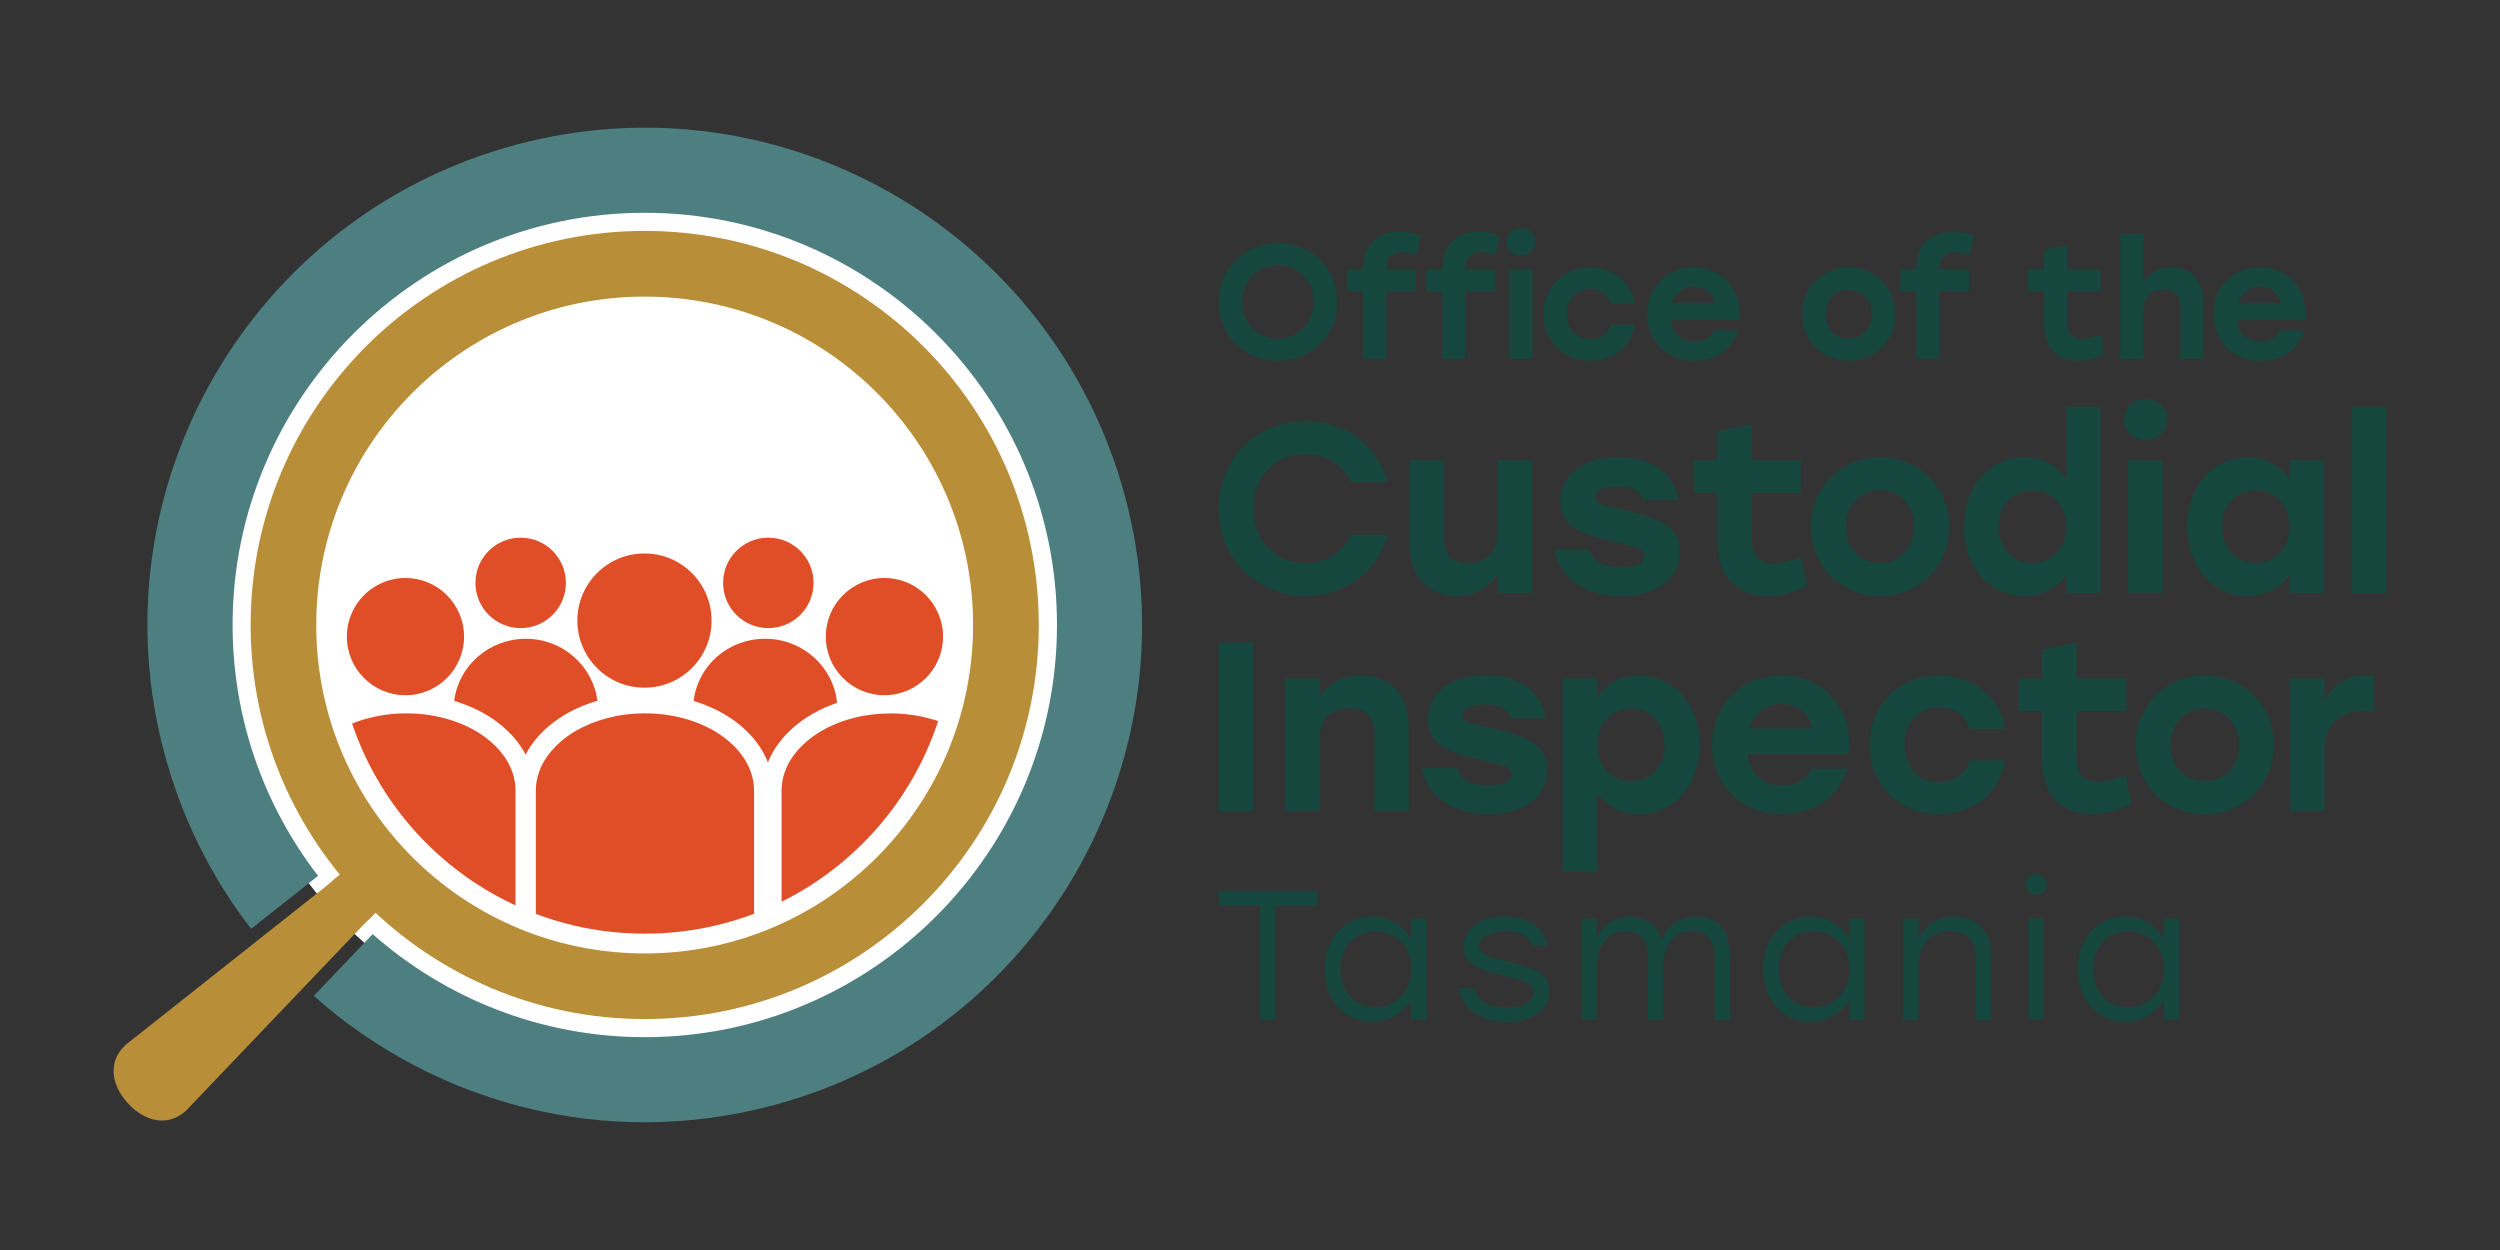 <?xml version="1.0" encoding="UTF-8"?><svg id="Layer_1" xmlns="http://www.w3.org/2000/svg" xmlns:xlink="http://www.w3.org/1999/xlink" viewBox="0 0 311.81 155.91"><rect x="0" y="0" width="311.81" height="155.91" fill="#333333" stroke="none"/><defs><style>.cls-1{fill:none;}.cls-2{clip-path:url(#clippath);}.cls-3{fill:#fff;}.cls-4{fill:#b88e38;}.cls-5{fill:#df4e26;}.cls-6{fill:#15473e;}.cls-7{fill:#4d7f81;}</style><clipPath id="clippath"><circle class="cls-1" cx="80.41" cy="77.95" r="38.5"/></clipPath></defs><circle class="cls-3" cx="80.41" cy="77.95" r="52.86"/><g class="cls-2"><path class="cls-1" d="m48.98,89.06c.11-.01.23-.02.34-.03-.11,0-.23.02-.34.03Z"/><path class="cls-1" d="m50.7,88.97s-.08,0-.12,0c.05,0,.11,0,.16,0-.01,0-.03,0-.04,0Z"/><path class="cls-1" d="m107.85,89.25c.12-.02.25-.04.37-.05-.12.02-.25.03-.37.05Z"/><path class="cls-1" d="m51.35,88.99c.15,0,.31,0,.46.01-.15,0-.31,0-.46-.01Z"/><path class="cls-1" d="m53.57,89.2c.13.02.26.03.38.06-.13-.02-.26-.04-.38-.06Z"/><rect class="cls-1" x="66.83" y="112.51" width="0" height="8.51"/><path class="cls-1" d="m52.44,89.06c.15.01.3.02.45.04-.15-.02-.3-.03-.45-.04Z"/><path class="cls-1" d="m42,91.2s.02-.02.04-.02c-.01,0-.02.02-.04.02Z"/><path class="cls-1" d="m40.75,92.05c.08-.06.17-.12.25-.19-.08.06-.17.12-.25.19Z"/><path class="cls-1" d="m43.17,90.59c.1-.05.2-.09.3-.13-.1.04-.2.09-.3.13Z"/><path class="cls-1" d="m47.51,89.25s.08-.02.11-.02c-.04,0-.08.02-.11.02Z"/><path class="cls-1" d="m44.61,90s.05-.02.07-.03c-.03,0-.05.02-.07.03Z"/><path class="cls-1" d="m45.95,89.59c.11-.03.22-.06.33-.08-.11.03-.22.05-.33.08Z"/><path class="cls-1" d="m108.92,89.1c.14-.02.29-.02.43-.04-.14.01-.29.02-.43.04Z"/><path class="cls-1" d="m114.18,89.22s.08.02.12.02c-.04,0-.08-.02-.12-.02Z"/><path class="cls-1" d="m112.47,89.03c.12,0,.23.02.35.03-.12-.01-.23-.02-.35-.03Z"/><path class="cls-1" d="m117.12,89.97s.05.02.08.03c-.03,0-.05-.02-.08-.03Z"/><path class="cls-1" d="m120.8,91.86c.08.06.17.12.25.19-.08-.06-.17-.12-.25-.19Z"/><path class="cls-1" d="m118.33,90.46c.1.04.2.09.3.13-.1-.05-.2-.09-.3-.13Z"/><path class="cls-1" d="m111.1,88.97s-.03,0-.04,0c.05,0,.11,0,.16,0-.04,0-.08,0-.12,0Z"/><path class="cls-1" d="m119.76,91.18s.02.01.03.02c-.01,0-.02-.01-.03-.02Z"/><path class="cls-1" d="m115.52,89.5c.11.03.22.05.33.08-.11-.03-.22-.06-.33-.08Z"/><path class="cls-1" d="m109.99,89.01c.15,0,.31,0,.46-.01-.15,0-.31,0-.46.01Z"/><path class="cls-5" d="m104.4,87.66c-.42-4.47-4.28-7.99-8.96-7.99s-8.41,3.4-8.93,7.76c4.47,1.34,7.89,4.14,9.27,7.66,1.31-3.28,4.42-5.99,8.62-7.43Z"/><path class="cls-5" d="m98.16,95.63c.22-.48.49-.94.81-1.38-.32.44-.59.9-.81,1.38Z"/><path class="cls-5" d="m101.41,91.85c-.98.71-1.8,1.52-2.44,2.4.63-.88,1.46-1.69,2.44-2.4Z"/><path class="cls-5" d="m67.9,94.87c-.69,1.16-1.07,2.43-1.07,3.76v11.7h0v-11.7c0-1.33.38-2.6,1.07-3.76Z"/><path class="cls-5" d="m62.83,94.25c-.63-.88-1.46-1.69-2.44-2.4.98.71,1.8,1.52,2.44,2.4Z"/><path class="cls-5" d="m74.51,87.4c-.55-4.35-4.34-7.73-8.93-7.73s-8.4,3.39-8.93,7.75c4.14,1.23,7.31,3.67,8.91,6.69,1.61-3.09,4.84-5.51,8.95-6.71Z"/><path class="cls-5" d="m69.94,92.49c.55-.48,1.17-.92,1.84-1.31-.67.39-1.29.83-1.84,1.31Z"/><path class="cls-5" d="m62.83,94.25c.32.44.59.9.81,1.38-.22-.48-.49-.94-.81-1.38Z"/><path class="cls-5" d="m121.05,92.05c-.08-.06-.17-.12-.25-.19-.32-.23-.66-.46-1.01-.66-.01,0-.02-.01-.03-.02-.36-.21-.74-.4-1.13-.59-.1-.05-.2-.09-.3-.13-.37-.17-.75-.32-1.14-.46-.03,0-.05-.02-.08-.03-.41-.14-.84-.27-1.27-.38-.11-.03-.22-.06-.33-.08-.4-.1-.81-.19-1.22-.26-.04,0-.08-.02-.12-.02-.45-.07-.9-.13-1.36-.17-.12-.01-.23-.02-.35-.03-.42-.03-.83-.05-1.25-.05-.05,0-.11,0-.16,0-.2,0-.4.01-.61.02-.15,0-.31,0-.46.01-.21.01-.43.03-.64.05-.14.01-.29.02-.43.04-.23.03-.46.06-.7.1-.12.02-.25.03-.37.05-.35.06-.71.13-1.06.22-2.08.49-3.91,1.32-5.38,2.38-.98.71-1.8,1.52-2.44,2.4-.32.44-.59.9-.81,1.38-.44.95-.67,1.96-.67,3v22.39h54.36l-29.87-28.2c-.29-.28-.61-.53-.93-.78Z"/><path class="cls-5" d="m64.3,98.63c0-1.04-.23-2.05-.67-3-.22-.48-.49-.94-.81-1.38-.63-.88-1.46-1.69-2.44-2.4-1.47-1.06-3.3-1.89-5.38-2.38-.35-.08-.7-.15-1.06-.22-.13-.02-.26-.04-.38-.06-.23-.03-.46-.07-.68-.1-.15-.02-.3-.03-.45-.04-.21-.02-.42-.04-.63-.05-.15,0-.31,0-.46-.01-.2,0-.41-.02-.61-.02-.05,0-.11,0-.16,0-.42,0-.84.02-1.26.05-.11,0-.23.02-.34.03-.46.04-.91.09-1.36.17-.04,0-.08.02-.11.02-.41.07-.82.16-1.23.26-.11.03-.22.05-.33.08-.43.11-.86.24-1.27.38-.03,0-.05.02-.07.03-.39.14-.77.29-1.14.46-.1.04-.2.09-.3.13-.39.18-.77.37-1.13.59-.01,0-.02.02-.04.02-.35.21-.68.43-1,.66-.08.06-.17.12-.25.19-.33.25-.64.5-.93.78l-29.87,28.2h54.36v-22.39Z"/><path class="cls-5" d="m94.05,98.63c0-5.33-6.09-9.66-13.61-9.66-3.29,0-6.3.83-8.66,2.21-.67.39-1.29.83-1.84,1.31-.83.72-1.52,1.52-2.04,2.38-.69,1.16-1.07,2.43-1.07,3.76v22.39h27.22v-22.39Z"/><circle class="cls-5" cx="80.38" cy="77.4" r="8.37"/><circle class="cls-5" cx="110.31" cy="79.4" r="7.31"/><circle class="cls-5" cx="50.57" cy="79.4" r="7.31"/><circle class="cls-5" cx="95.83" cy="72.7" r="5.64"/><circle class="cls-5" cx="64.94" cy="72.7" r="5.64"/></g><path class="cls-7" d="m140.29,61.84c-8.9-33.07-42.92-52.67-75.99-43.77C31.23,26.97,11.63,60.99,20.53,94.06c2.2,8.16,5.93,15.5,10.79,21.79l8.35-6.61c-6.68-8.67-10.66-19.53-10.66-31.29,0-28.35,23.06-51.41,51.41-51.41s51.41,23.06,51.41,51.41-23.06,51.41-51.41,51.41c-13,0-24.88-4.86-33.94-12.85l-7.34,7.7c15.09,13.44,36.43,19.26,57.39,13.62,33.07-8.9,52.67-42.92,43.77-75.99Z"/><path class="cls-4" d="m80.41,28.8c-27.15,0-49.15,22.01-49.15,49.15s22.01,49.15,49.15,49.15,49.15-22.01,49.15-49.15-22.01-49.15-49.15-49.15Zm-.72,90.11c-22.62-.4-40.64-19.05-40.24-41.67.4-22.62,19.05-40.64,41.67-40.24,22.62.4,40.64,19.05,40.24,41.67s-19.05,40.64-41.67,40.24Z"/><path class="cls-4" d="m45.34,115.33l-22.15,23.21c-2.26,2.06-5.15,1.34-7.21-.91l-.06-.06c-2.06-2.26-2.5-5.2-.24-7.26l25.16-19.91c2.26-2.06,4.25-3.54,6.3-1.29l.06.06c2.06,2.26.39,4.1-1.87,6.16Z"/><path class="cls-6" d="m152,63.43c0-6.2,4.6-10.89,10.89-10.89,5.03,0,8.94,3.1,10.17,7.58h-4.6c-.99-2.17-3.01-3.49-5.6-3.49-3.88,0-6.53,2.86-6.53,6.8s2.65,6.8,6.53,6.8c2.59,0,4.6-1.32,5.6-3.49h4.6c-1.23,4.48-5.15,7.58-10.17,7.58-6.29,0-10.89-4.69-10.89-10.89Z"/><path class="cls-6" d="m191.1,57.41v16.55h-4.3v-2.29c-1.2,1.69-2.83,2.65-5.12,2.65-3.64,0-5.9-2.5-5.9-6.53v-10.38h4.3v9.45c0,2.17.81,3.37,3.04,3.37,2.38,0,3.67-1.41,3.67-4.12v-8.7h4.3Z"/><path class="cls-6" d="m193.9,68.52h4.36c.33,1.32,1.32,2.23,4,2.23,1.9,0,2.8-.45,2.8-1.35,0-1.11-1.29-1.2-3.79-1.81-4.69-1.11-6.62-2.17-6.62-5.03,0-3.49,2.89-5.51,7.25-5.51,4.6,0,6.86,2.23,7.43,5.3h-4.36c-.33-1.05-1.23-1.69-3.22-1.69-1.72,0-2.77.48-2.77,1.38,0,.78.75.93,3.16,1.48,4.73,1.08,7.37,1.99,7.37,5.3,0,3.7-3.28,5.51-7.37,5.51-4.42,0-7.64-2.17-8.25-5.81Z"/><path class="cls-6" d="m225.34,73c-.9.6-2.95,1.32-4.94,1.32-3.31,0-6.2-1.99-6.2-6.74v-6.11h-2.95v-4.06h2.95v-3.58l4.3-.93v4.51h6.14v4.06h-6.14v5.87c0,1.96.93,2.98,2.65,2.98.96,0,2.11-.33,3.46-.81l.72,3.49Z"/><path class="cls-6" d="m243.12,65.69c0,5-3.79,8.64-8.64,8.64s-8.61-3.67-8.61-8.64,3.85-8.64,8.61-8.64,8.64,3.64,8.64,8.64Zm-12.91,0c0,2.74,1.87,4.54,4.27,4.54s4.27-1.81,4.27-4.54-1.87-4.54-4.27-4.54-4.27,1.84-4.27,4.54Z"/><path class="cls-6" d="m262.01,50.79v23.17h-4.3v-2.23c-1.14,1.56-2.89,2.59-5.21,2.59-4.3,0-7.55-3.55-7.55-8.64s3.28-8.64,7.52-8.64c2.35,0,4.09,1.08,5.24,2.68v-8.94h4.3Zm-4.3,14.9c0-2.71-1.84-4.54-4.24-4.54s-4.18,1.84-4.18,4.54,1.81,4.54,4.18,4.54,4.24-1.81,4.24-4.54Z"/><path class="cls-6" d="m270.28,52.3c0,1.48-1.11,2.56-2.68,2.56s-2.68-1.08-2.68-2.56,1.17-2.53,2.68-2.53,2.68,1.05,2.68,2.53Zm-4.85,5.12h4.3v16.55h-4.3v-16.55Z"/><path class="cls-6" d="m289.87,57.41l-.03,16.55h-4.3v-2.23c-1.14,1.56-2.86,2.59-5.18,2.59-4.33,0-7.55-3.55-7.55-8.64s3.28-8.64,7.52-8.64c2.35,0,4.09,1.08,5.24,2.68v-2.32h4.3Zm-4.3,8.28c0-2.71-1.84-4.54-4.24-4.54s-4.18,1.84-4.18,4.54,1.81,4.54,4.18,4.54,4.24-1.81,4.24-4.54Z"/><path class="cls-6" d="m293.33,50.79h4.3v23.17h-4.3v-23.17Z"/><path class="cls-6" d="m152,80.11h4.3v21.07h-4.3v-21.07Z"/><path class="cls-6" d="m175.72,90.79v10.38h-4.3v-9.45c0-2.17-.81-3.37-3.1-3.37-2.44,0-3.73,1.41-3.73,4.12v8.7h-4.3v-16.55h4.3v2.26c1.2-1.69,2.86-2.62,5.15-2.62,3.73,0,5.99,2.47,5.99,6.53Z"/><path class="cls-6" d="m177.36,95.73h4.36c.33,1.32,1.32,2.23,4,2.23,1.9,0,2.8-.45,2.8-1.35,0-1.11-1.29-1.2-3.79-1.81-4.69-1.11-6.62-2.17-6.62-5.03,0-3.49,2.89-5.51,7.25-5.51,4.6,0,6.86,2.23,7.43,5.3h-4.36c-.33-1.05-1.23-1.69-3.22-1.69-1.72,0-2.77.48-2.77,1.38,0,.78.75.93,3.16,1.48,4.72,1.08,7.37,1.99,7.37,5.3,0,3.7-3.28,5.51-7.37,5.51-4.42,0-7.64-2.17-8.25-5.81Z"/><path class="cls-6" d="m211.99,92.9c0,5.09-3.25,8.64-7.55,8.64-2.35,0-4.06-1.02-5.24-2.59v9.75h-4.3v-24.08h4.3v2.32c1.14-1.59,2.92-2.68,5.24-2.68,4.24,0,7.55,3.52,7.55,8.64Zm-4.36,0c0-2.71-1.78-4.54-4.18-4.54s-4.24,1.84-4.24,4.54,1.84,4.54,4.24,4.54,4.18-1.81,4.18-4.54Z"/><path class="cls-6" d="m230.67,94.01h-12.7c.27,2.65,2.08,3.97,4.3,3.97,1.66,0,3.1-.75,3.67-2.08h4.45c-1.23,3.91-4.54,5.63-8.1,5.63-5.18,0-8.73-3.67-8.73-8.61s3.58-8.67,8.64-8.67c5.48,0,8.88,4.3,8.46,9.75Zm-12.49-3.16h7.92c-.48-1.81-1.84-3.04-3.91-3.04s-3.46,1.26-4,3.04Z"/><path class="cls-6" d="m233.19,92.9c0-4.91,3.64-8.64,8.64-8.64,4.03,0,7.61,2.44,8.25,6.65h-4.42c-.51-1.81-2.08-2.68-3.82-2.68-2.62,0-4.3,1.93-4.27,4.67-.03,2.77,1.72,4.66,4.24,4.66,1.78,0,3.34-.9,3.85-2.71h4.42c-.66,4.36-4.3,6.68-8.28,6.68-4.97,0-8.61-3.73-8.61-8.64Z"/><path class="cls-6" d="m265.85,100.21c-.9.6-2.95,1.32-4.94,1.32-3.31,0-6.2-1.99-6.2-6.74v-6.11h-2.95v-4.06h2.95v-3.58l4.3-.93v4.51h6.14v4.06h-6.14v5.87c0,1.96.93,2.98,2.65,2.98.96,0,2.11-.33,3.46-.81l.72,3.49Z"/><path class="cls-6" d="m283.62,92.9c0,5-3.79,8.64-8.64,8.64s-8.61-3.67-8.61-8.64,3.85-8.64,8.61-8.64,8.64,3.64,8.64,8.64Zm-12.91,0c0,2.74,1.87,4.54,4.27,4.54s4.27-1.81,4.27-4.54-1.87-4.54-4.27-4.54-4.27,1.84-4.27,4.54Z"/><path class="cls-6" d="m296.04,84.32v4.42c-.33-.03-.57-.06-1.05-.06-2.74,0-5.09,1.2-5.09,5.12v7.37h-4.3v-16.55h4.3v2.89c1.02-2.17,2.83-3.25,5.18-3.25.39,0,.69.03.96.06Z"/><path class="cls-6" d="m166.79,37.66c0,4.18-3.22,7.34-7.4,7.34s-7.38-3.16-7.38-7.34,3.2-7.34,7.38-7.34,7.4,3.16,7.4,7.34Zm-11.86,0c0,2.66,1.91,4.58,4.46,4.58s4.46-1.93,4.46-4.58-1.91-4.58-4.46-4.58-4.46,1.93-4.46,4.58Z"/><path class="cls-6" d="m172.91,33.57v.04h3.71v2.74h-3.71v8.42h-2.9v-8.42h-1.99v-2.74h1.99v-.18c0-3.18,2.23-4.52,4.54-4.52.87,0,1.93.18,2.64.51l-.53,2.35-.39-.1c-.49-.14-.97-.22-1.4-.22-1.32,0-1.97.69-1.97,2.13Z"/><path class="cls-6" d="m182.79,33.57v.04h3.71v2.74h-3.71v8.42h-2.9v-8.42h-1.99v-2.74h1.99v-.18c0-3.18,2.23-4.52,4.54-4.52.87,0,1.93.18,2.64.51l-.53,2.35-.39-.1c-.49-.14-.97-.22-1.4-.22-1.32,0-1.97.69-1.97,2.13Z"/><path class="cls-6" d="m191.5,30.16c0,.99-.75,1.72-1.8,1.72s-1.8-.73-1.8-1.72.79-1.7,1.8-1.7,1.8.71,1.8,1.7Zm-3.26,3.45h2.9v11.15h-2.9v-11.15Z"/><path class="cls-6" d="m192.51,39.18c0-3.31,2.45-5.82,5.82-5.82,2.72,0,5.13,1.64,5.56,4.48h-2.98c-.34-1.22-1.4-1.8-2.58-1.8-1.76,0-2.9,1.3-2.88,3.14-.02,1.87,1.16,3.14,2.86,3.14,1.2,0,2.25-.61,2.6-1.83h2.98c-.45,2.94-2.9,4.5-5.58,4.5-3.35,0-5.8-2.51-5.8-5.82Z"/><path class="cls-6" d="m216.98,39.93h-8.56c.18,1.78,1.4,2.68,2.9,2.68,1.12,0,2.09-.51,2.47-1.4h3c-.83,2.64-3.06,3.79-5.45,3.79-3.49,0-5.88-2.47-5.88-5.8s2.41-5.84,5.82-5.84c3.69,0,5.98,2.9,5.7,6.57Zm-8.42-2.13h5.33c-.32-1.22-1.24-2.05-2.64-2.05s-2.33.85-2.7,2.05Z"/><path class="cls-6" d="m236.39,39.18c0,3.37-2.56,5.82-5.82,5.82s-5.8-2.47-5.8-5.82,2.6-5.82,5.8-5.82,5.82,2.45,5.82,5.82Zm-8.7,0c0,1.85,1.26,3.06,2.88,3.06s2.88-1.22,2.88-3.06-1.26-3.06-2.88-3.06-2.88,1.24-2.88,3.06Z"/><path class="cls-6" d="m241.9,33.57v.04h3.71v2.74h-3.71v8.42h-2.9v-8.42h-1.99v-2.74h1.99v-.18c0-3.18,2.23-4.52,4.54-4.52.87,0,1.93.18,2.64.51l-.53,2.35-.39-.1c-.49-.14-.97-.22-1.4-.22-1.32,0-1.97.69-1.97,2.13Z"/><path class="cls-6" d="m262.46,44.11c-.61.41-1.99.89-3.33.89-2.23,0-4.18-1.34-4.18-4.54v-4.12h-1.99v-2.74h1.99v-2.41l2.9-.63v3.04h4.14v2.74h-4.14v3.95c0,1.32.63,2.01,1.78,2.01.65,0,1.42-.22,2.33-.55l.49,2.35Z"/><path class="cls-6" d="m274.83,37.76v7h-2.9v-6.37c0-1.46-.57-2.27-2.09-2.27-1.62,0-2.49.95-2.49,2.78v5.86h-2.9v-15.61h2.9v5.98c.81-1.14,1.93-1.76,3.47-1.76,2.49,0,4.02,1.66,4.02,4.4Z"/><path class="cls-6" d="m287.59,39.93h-8.56c.18,1.78,1.4,2.68,2.9,2.68,1.12,0,2.09-.51,2.47-1.4h3c-.83,2.64-3.06,3.79-5.45,3.79-3.49,0-5.88-2.47-5.88-5.8s2.41-5.84,5.82-5.84c3.69,0,5.98,2.9,5.7,6.57Zm-8.42-2.13h5.33c-.32-1.22-1.24-2.05-2.64-2.05s-2.33.85-2.7,2.05Z"/><path class="cls-6" d="m164.28,112.95h-5.19v14.25h-1.93v-14.25h-5.16v-1.81h12.28v1.81Z"/><path class="cls-6" d="m177.91,114.58v12.62h-1.91v-2.55c-.99,1.7-2.68,2.8-4.87,2.8-3.44,0-5.9-2.75-5.9-6.56s2.48-6.56,5.9-6.56c2.18,0,3.9,1.12,4.87,2.85v-2.59h1.91Zm-1.88,6.31c0-2.78-1.95-4.75-4.52-4.75s-4.34,2-4.34,4.75,1.79,4.75,4.34,4.75,4.52-1.97,4.52-4.75Z"/><path class="cls-6" d="m181.93,123.25h1.95c.5,1.77,1.81,2.39,4.15,2.39,1.88,0,3.26-.67,3.26-1.88s-1.4-1.49-3.72-2.07c-3.49-.87-5-1.49-5-3.56,0-2.43,2.13-3.81,5.12-3.81s4.87,1.35,5.37,3.63h-1.93c-.48-1.29-1.7-1.81-3.4-1.81-2.04,0-3.24.78-3.24,1.86,0,1.01,1.01,1.28,3.56,1.93,3.24.8,5.19,1.31,5.19,3.67,0,2.59-2.36,3.86-5.21,3.86-3.3,0-5.6-1.54-6.1-4.2Z"/><path class="cls-6" d="m215.76,119.01v8.19h-1.9v-7.85c0-2.13-.96-3.21-2.85-3.21-2.39,0-3.56,2.04-3.56,4.59l.02,6.47h-1.93v-7.85c0-2.13-.94-3.21-2.85-3.21-2.36,0-3.53,2.04-3.53,4.59v6.47h-1.9v-12.62h1.9v2.39c.83-1.63,2.09-2.64,4.11-2.64s3.44,1.03,3.95,2.89c.8-1.74,2.18-2.89,4.34-2.89,2.66,0,4.2,1.7,4.2,4.68Z"/><path class="cls-6" d="m232.58,114.58v12.62h-1.91v-2.55c-.99,1.7-2.68,2.8-4.87,2.8-3.44,0-5.9-2.75-5.9-6.56s2.48-6.56,5.9-6.56c2.18,0,3.9,1.12,4.87,2.85v-2.59h1.91Zm-1.88,6.31c0-2.78-1.95-4.75-4.52-4.75s-4.34,2-4.34,4.75,1.79,4.75,4.34,4.75,4.52-1.97,4.52-4.75Z"/><path class="cls-6" d="m248.35,119.19v8.01h-1.9v-7.64c0-2.27-1.12-3.42-3.19-3.42-2.57,0-3.99,1.81-3.99,4.59v6.47h-1.9v-12.62h1.9v2.5c.85-1.7,2.32-2.75,4.52-2.75,2.85,0,4.57,1.79,4.57,4.87Z"/><path class="cls-6" d="m255.28,110.28c0,.73-.57,1.29-1.33,1.29s-1.33-.55-1.33-1.29.57-1.26,1.33-1.26,1.33.55,1.33,1.26Zm-2.29,4.29h1.9v12.62h-1.9v-12.62Z"/><path class="cls-6" d="m271.81,114.58v12.62h-1.91v-2.55c-.99,1.7-2.68,2.8-4.87,2.8-3.44,0-5.9-2.75-5.9-6.56s2.48-6.56,5.9-6.56c2.18,0,3.9,1.12,4.87,2.85v-2.59h1.91Zm-1.88,6.31c0-2.78-1.95-4.75-4.52-4.75s-4.34,2-4.34,4.75,1.79,4.75,4.34,4.75,4.52-1.97,4.52-4.75Z"/></svg>